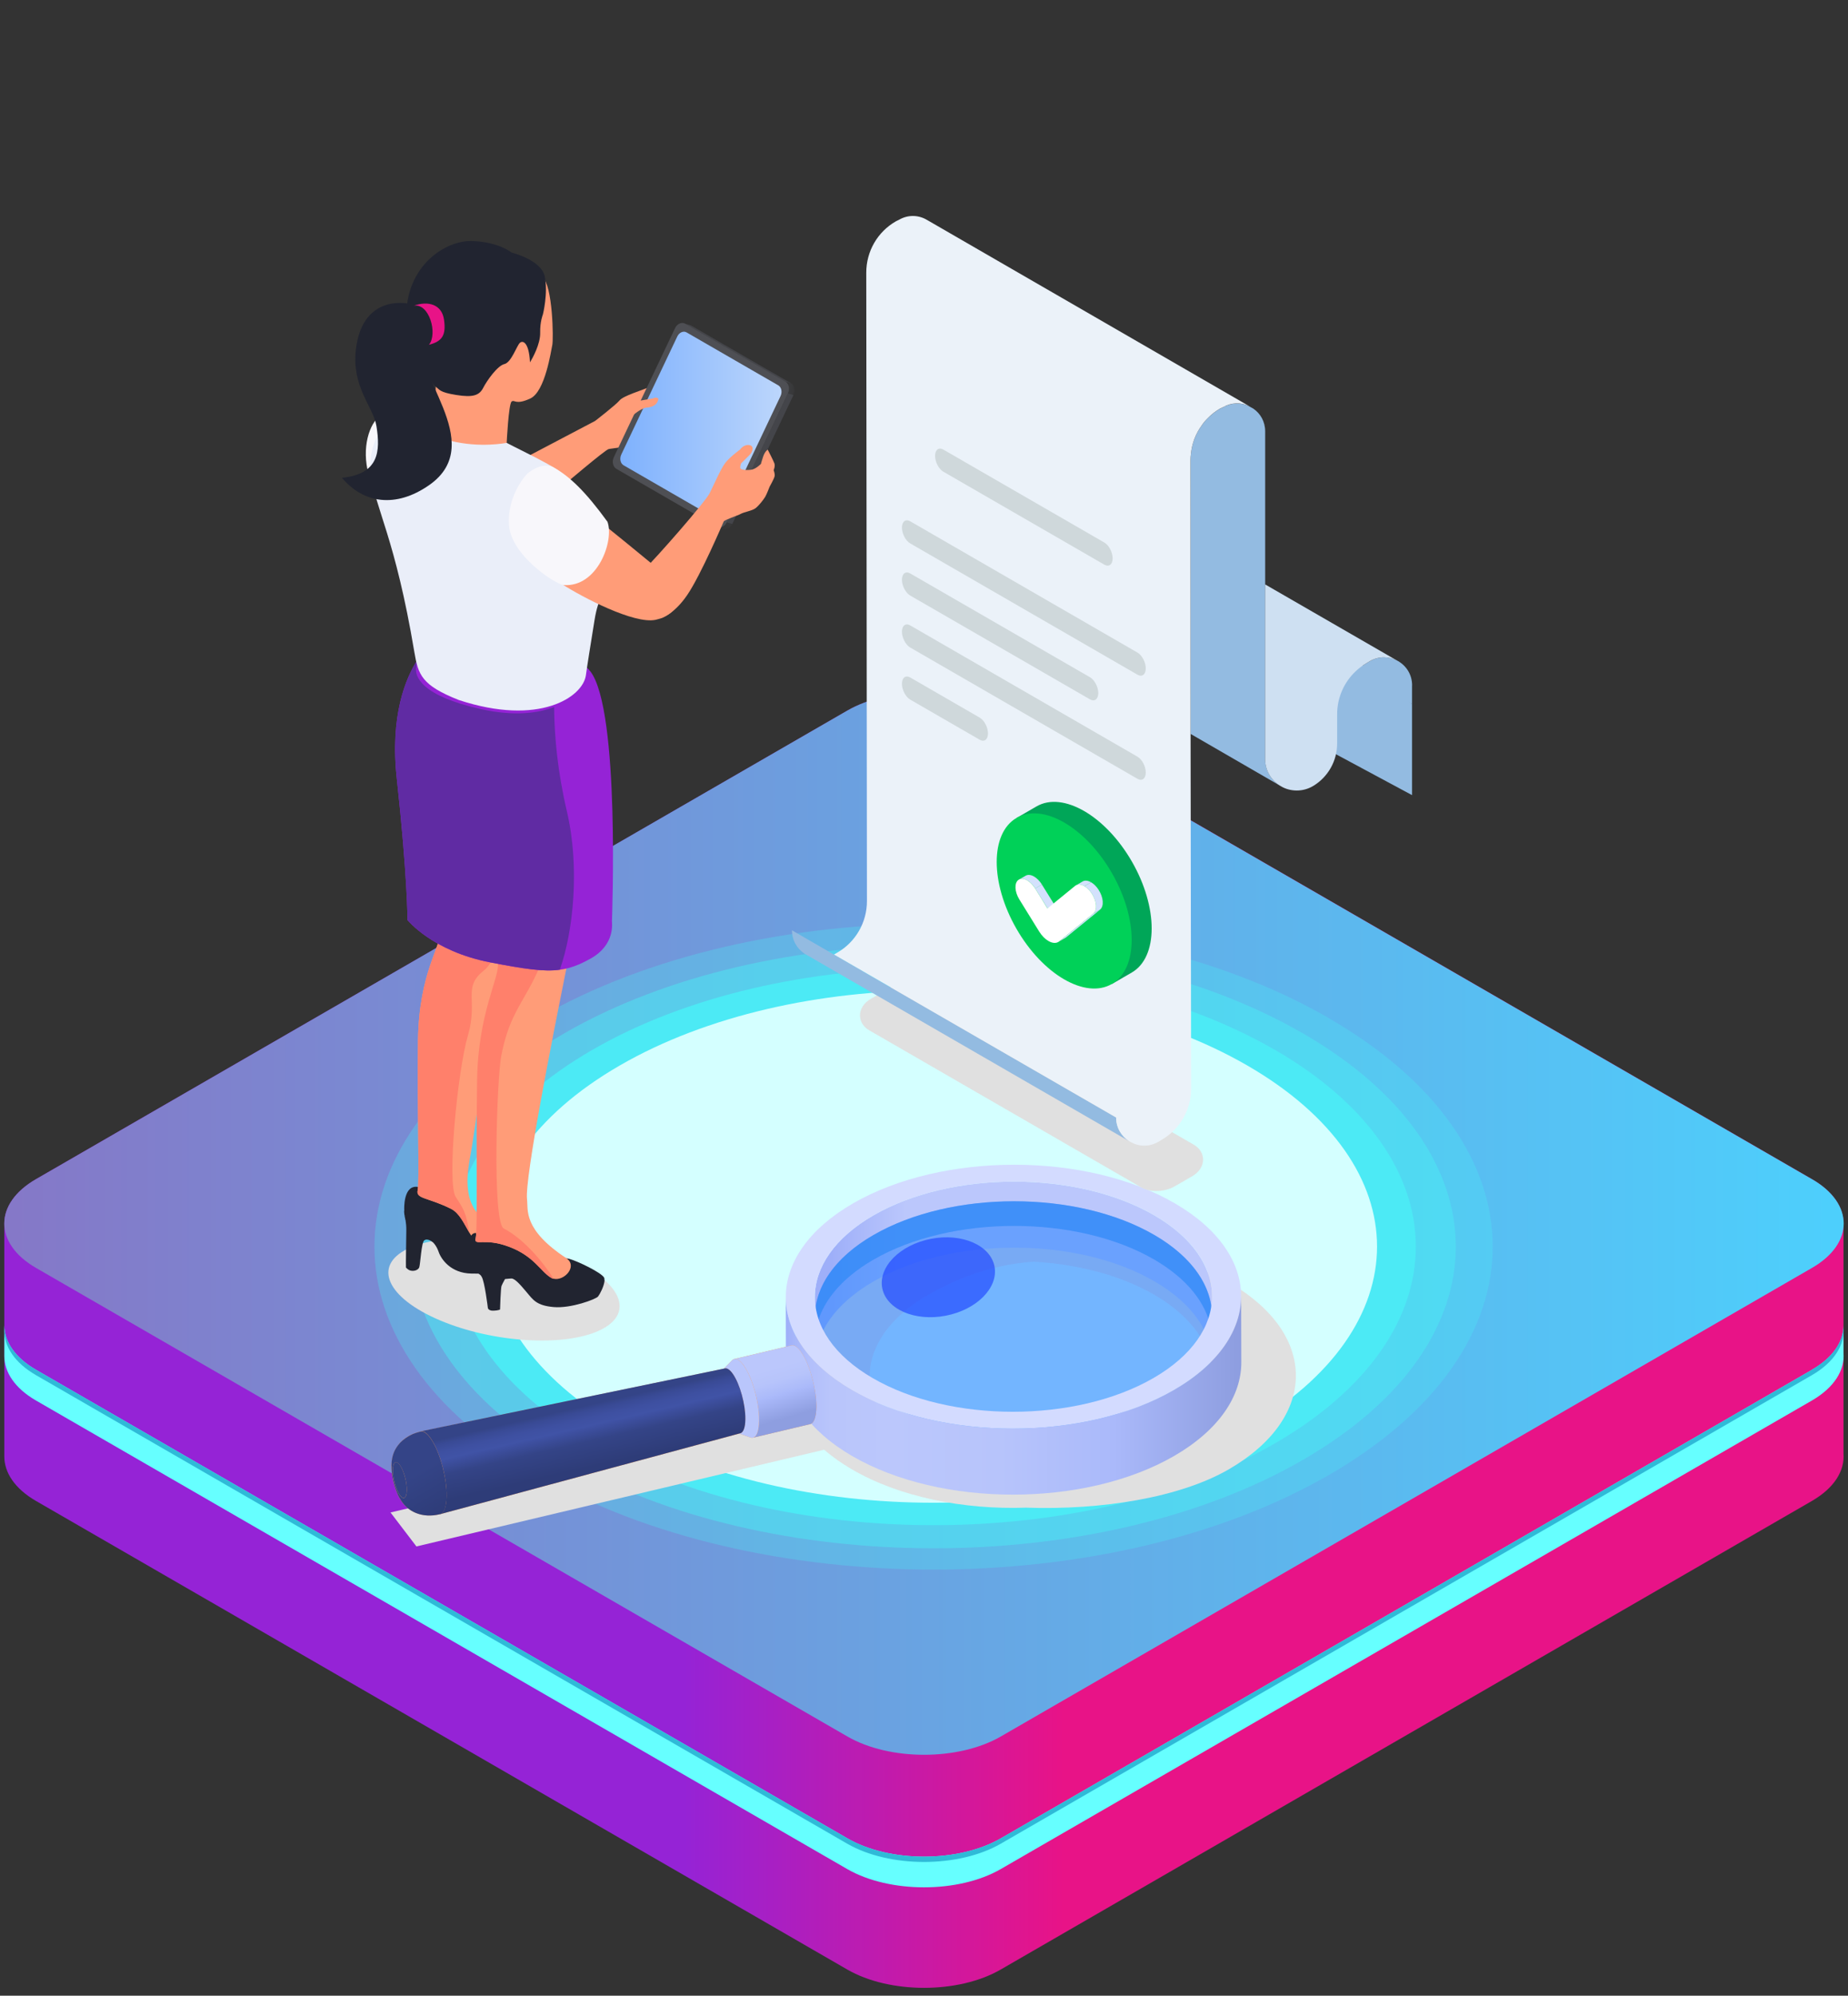<svg xmlns="http://www.w3.org/2000/svg" width="214" height="231" viewBox="0 0 214 231" fill="none"><rect x="0" y="0" width="214" height="231" fill="#333333" stroke="none"/><g clip-path="url(#clip0_405_4714)"><path d="M209.833 136.488L115.902 82.254C111.009 79.436 103.003 79.436 98.122 82.254L4.167 136.488C1.726 137.903 0.5 139.754 0.5 141.617V168.558C0.488 170.432 1.703 172.307 4.167 173.733L98.11 227.968C103.003 230.798 111.009 230.798 115.89 227.968L209.822 173.733C212.427 172.224 213.642 170.22 213.477 168.227V141.617C213.488 139.754 212.274 137.891 209.822 136.488H209.833Z" fill="url(#paint0_linear_405_4714)"></path><path d="M209.833 136.488C214.726 139.306 214.726 143.928 209.833 146.758L115.902 200.992C111.009 203.822 103.003 203.822 98.122 200.992L4.167 146.758C-0.726 143.928 -0.726 139.306 4.167 136.488L98.11 82.254C103.003 79.436 111.009 79.436 115.89 82.254L209.822 136.488H209.833Z" fill="url(#paint1_linear_405_4714)"></path><path d="M209.833 158.547L115.902 212.781C111.009 215.611 103.003 215.611 98.122 212.781L4.167 158.547C1.714 157.132 0.5 155.269 0.5 153.406V156.931C0.488 158.806 1.703 160.681 4.167 162.107L98.11 216.342C103.003 219.16 111.009 219.16 115.89 216.342L209.822 162.107C212.427 160.598 213.642 158.582 213.477 156.601V153.418C213.488 155.281 212.274 157.132 209.822 158.547H209.833Z" fill="#66FFFF"></path><path d="M209.833 158.547L115.902 212.781C111.009 215.611 103.003 215.611 98.122 212.781L4.167 158.547C1.714 157.132 0.5 155.269 0.5 153.406V153.996C0.488 155.87 1.703 157.745 4.167 159.172L98.11 213.406C103.003 216.224 111.009 216.224 115.89 213.406L209.822 159.172C212.427 157.662 213.642 155.646 213.477 153.666V153.406C213.488 155.269 212.274 157.12 209.822 158.535L209.833 158.547Z" fill="#2FBAD7"></path><path opacity="0.3" d="M153.89 117.861C179.179 132.457 179.179 156.132 153.89 170.728C128.6 185.324 87.606 185.324 62.328 170.728C37.038 156.132 37.038 132.457 62.328 117.849C87.606 103.253 128.612 103.253 153.89 117.849V117.861Z" fill="#4CEAF5"></path><path opacity="0.5" d="M150.872 119.606C174.487 133.235 174.487 155.353 150.872 168.983C127.256 182.624 88.962 182.624 65.346 168.983C41.731 155.353 41.731 133.235 65.346 119.606C88.962 105.965 127.256 105.965 150.872 119.606Z" fill="#4CEAF5"></path><path d="M147.595 121.491C169.406 134.083 169.406 154.503 147.595 167.095C125.783 179.687 90.424 179.687 68.624 167.095C46.813 154.503 46.813 134.083 68.624 121.502C90.436 108.911 125.795 108.911 147.595 121.502V121.491Z" fill="#4CEAF5"></path><path d="M144.422 123.32C164.477 134.898 164.477 153.68 144.422 165.258C124.356 176.835 91.838 176.835 71.784 165.258C51.717 153.68 51.717 134.898 71.784 123.32C91.838 111.742 124.367 111.742 144.422 123.32Z" fill="#D4FFFF"></path><g style="mix-blend-mode:multiply"><path d="M48.212 179.002L95.436 167.804C96.367 168.608 97.439 169.37 98.659 170.082C104.18 173.29 111.563 174.757 118.812 174.51C127.563 174.814 136.639 173.34 142.28 170.082C152.611 164.116 152.667 154.449 142.4 148.483C136.794 145.225 127.74 143.751 118.989 144.054C111.74 143.808 104.342 145.274 98.786 148.483C91.551 152.664 89.365 158.658 92.228 163.926L45.222 175.067L48.219 178.995L48.212 179.002ZM119.532 172.543C115.392 172.254 111.288 170.977 107.382 168.707C98.433 163.503 98.483 155.069 107.487 149.872C111.422 147.601 115.54 146.325 119.68 146.036C124.792 146.325 129.771 147.601 133.677 149.872C142.626 155.076 142.583 163.51 133.571 168.707C129.637 170.977 124.651 172.254 119.532 172.543Z" fill="#E0E0E0"></path></g><path d="M140.354 150.023L140.375 157.667C140.368 154.282 138.14 150.897 133.69 148.317C124.742 143.112 110.18 143.112 101.168 148.317C96.634 150.933 94.371 154.367 94.378 157.801L94.356 150.157C94.349 146.723 96.613 143.289 101.147 140.673C110.159 135.469 124.714 135.469 133.669 140.673C138.119 143.253 140.34 146.638 140.354 150.023Z" fill="url(#paint2_linear_405_4714)"></path><path opacity="0.64" d="M133.571 161.789C124.559 166.993 110.004 166.993 101.049 161.789C92.1 156.585 92.142 148.151 101.154 142.954C110.159 137.75 124.721 137.75 133.676 142.954C142.625 148.158 142.576 156.592 133.571 161.789Z" fill="#3D8CFF"></path><path opacity="0.64" d="M140.221 153.756C139.685 150.851 137.506 148.03 133.677 145.802C124.728 140.598 110.167 140.598 101.155 145.802C97.262 148.051 95.048 150.9 94.505 153.834C93.786 149.955 96.007 145.922 101.155 142.946C110.167 137.742 124.721 137.742 133.677 142.946C138.761 145.901 140.94 149.899 140.221 153.756Z" fill="#2A87F5"></path><path d="M98.657 160.89C88.397 154.924 88.453 145.256 98.777 139.291C109.108 133.325 125.799 133.325 136.059 139.291C146.319 145.256 146.27 154.924 135.939 160.89C125.608 166.855 108.917 166.855 98.65 160.89H98.657ZM101.153 140.673C92.141 145.877 92.099 154.311 101.048 159.508C109.996 164.712 124.558 164.712 133.57 159.508C142.582 154.304 142.624 145.87 133.675 140.673C124.727 135.469 110.165 135.469 101.153 140.673Z" fill="#D3DBFF"></path><path d="M143.746 157.656C143.76 161.59 141.158 165.525 135.961 168.529C125.631 174.495 108.94 174.495 98.672 168.529C93.574 165.568 91.021 161.689 91.014 157.804L90.993 150.16C91.007 154.045 93.553 157.917 98.651 160.885C108.911 166.851 125.61 166.851 135.94 160.885C141.137 157.881 143.732 153.947 143.725 150.012L143.746 157.656Z" fill="url(#paint3_linear_405_4714)"></path><g style="mix-blend-mode:screen" opacity="0.64"><path d="M102.163 149.09C102.635 151.551 105.928 152.983 109.518 152.292C113.107 151.601 115.631 149.048 115.166 146.594C114.693 144.133 111.4 142.701 107.811 143.393C104.222 144.084 101.697 146.636 102.163 149.09Z" fill="#1C42FF"></path></g><path d="M86.89 166.393C86.643 166.309 86.361 166.055 86.065 165.632C85.078 164.207 84.295 161.365 84.316 159.285L83.357 160.04C83.336 161.753 83.984 164.094 84.796 165.265C85.035 165.618 85.268 165.822 85.472 165.893C85.945 166.055 86.417 166.224 86.883 166.386L86.89 166.393Z" fill="#FB9F53"></path><path d="M83.73 158.537C83.511 158.769 83.37 159.277 83.363 160.039L84.322 159.284C84.329 158.36 84.499 157.74 84.767 157.465C84.738 157.5 84.696 157.542 84.661 157.571C84.647 157.585 84.626 157.606 84.611 157.627C84.583 157.662 84.541 157.705 84.506 157.733C84.477 157.768 84.435 157.81 84.4 157.839C84.386 157.853 84.365 157.874 84.35 157.895C84.322 157.93 84.28 157.973 84.245 158.001C84.216 158.036 84.174 158.078 84.139 158.107C84.125 158.121 84.104 158.142 84.09 158.163C84.061 158.198 84.019 158.241 83.984 158.269C83.956 158.304 83.913 158.346 83.878 158.375C83.864 158.389 83.843 158.41 83.829 158.431C83.8 158.466 83.758 158.508 83.723 158.537H83.73Z" fill="#FB9F53"></path><path d="M90.951 157.711C90.93 159.791 91.712 162.633 92.699 164.057C93.687 165.482 94.505 164.946 94.533 162.858C94.554 160.778 93.771 157.936 92.784 156.512C91.797 155.088 90.979 155.623 90.951 157.711Z" fill="#FB9F53"></path><path d="M93.822 164.84C93.512 164.918 93.117 164.664 92.701 164.057C91.714 162.633 90.931 159.791 90.952 157.711L84.324 159.283C84.302 161.364 85.085 164.205 86.073 165.63C86.496 166.236 86.883 166.49 87.194 166.413C90.437 165.644 90.578 165.609 93.822 164.84Z" fill="#FB9F53"></path><path d="M85.028 157.303C84.612 157.402 84.337 158.086 84.323 159.284L90.952 157.712C90.966 156.52 91.241 155.829 91.657 155.73C88.413 156.499 88.272 156.534 85.028 157.303Z" fill="#FB9F53"></path><path d="M91.664 155.73C91.974 155.66 92.369 155.907 92.785 156.513C93.772 157.938 94.555 160.779 94.534 162.86C94.52 164.051 94.245 164.742 93.829 164.841L87.2 166.414C87.616 166.315 87.891 165.631 87.905 164.432C87.926 162.352 87.144 159.51 86.156 158.086C85.733 157.479 85.345 157.225 85.035 157.303L91.664 155.73Z" fill="url(#paint4_linear_405_4714)"></path><path d="M85.48 165.897C85.952 166.059 86.424 166.228 86.89 166.39C87.475 166.595 87.884 165.897 87.898 164.43C87.919 162.35 87.137 159.508 86.149 158.083C85.599 157.294 85.106 157.11 84.767 157.456C84.767 157.456 84.697 157.533 84.662 157.562C84.647 157.576 84.626 157.597 84.612 157.618C84.584 157.653 84.542 157.696 84.506 157.724C84.478 157.759 84.436 157.801 84.401 157.829C84.386 157.844 84.365 157.865 84.351 157.886C84.323 157.921 84.281 157.963 84.245 157.992C84.217 158.027 84.175 158.069 84.14 158.097C84.126 158.112 84.104 158.133 84.09 158.154C84.062 158.189 84.02 158.231 83.984 158.26C83.956 158.295 83.914 158.337 83.879 158.365C83.865 158.38 83.844 158.401 83.829 158.422C83.801 158.457 83.759 158.499 83.724 158.528C83.999 158.238 84.415 158.394 84.866 159.042C85.677 160.213 86.326 162.554 86.305 164.268C86.29 165.473 85.952 166.052 85.472 165.882L85.48 165.897Z" fill="#B9C6FC"></path><path d="M46.519 173.803C47.224 174.826 48.141 175.122 48.437 175.221C48.86 175.362 49.34 175.411 49.615 175.418C50.249 175.425 50.574 175.355 50.983 175.263C50.651 175.348 50.242 175.087 49.791 174.445C48.755 172.95 47.929 169.967 47.958 167.781C46.364 168.141 45.334 168.91 45.327 169.657C45.313 171.067 45.8 172.774 46.512 173.81L46.519 173.803Z" fill="#FB9F53"></path><path d="M45.334 169.647C45.341 168.907 46.378 168.131 47.964 167.772C47.978 166.509 48.275 165.79 48.719 165.691C47.344 166.002 46.575 166.707 46.244 167.102C45.454 168.025 45.362 168.9 45.334 169.647Z" fill="#FB9F53"></path><path d="M85.741 165.914C85.48 165.984 85.156 165.78 84.803 165.272C83.992 164.102 83.343 161.76 83.364 160.047L47.965 167.782C47.944 169.969 48.762 172.951 49.799 174.446C50.25 175.095 50.666 175.356 50.99 175.264C52.034 174.982 53.423 174.608 54.467 174.326C54.989 174.185 55.68 174.002 56.202 173.861C57.245 173.579 58.634 173.205 59.678 172.923C60.722 172.641 62.111 172.267 63.154 171.985C63.676 171.844 64.367 171.661 64.889 171.52C65.933 171.238 67.322 170.864 68.366 170.582C69.409 170.3 70.798 169.926 71.842 169.644C72.364 169.503 73.055 169.32 73.577 169.179C74.62 168.897 76.01 168.523 77.053 168.241C78.097 167.959 79.486 167.585 80.53 167.303C81.051 167.162 81.743 166.979 82.264 166.838C83.308 166.556 84.697 166.182 85.741 165.9V165.914Z" fill="#FB9F53"></path><path d="M48.719 165.694C48.275 165.785 47.979 166.505 47.965 167.774L83.364 160.038C83.378 159.044 83.604 158.48 83.956 158.402C72.208 160.828 60.467 163.261 48.719 165.687V165.694Z" fill="#FB9F53"></path><path d="M45.491 170.148C45.477 171.093 45.836 172.383 46.28 173.025C46.732 173.673 47.098 173.427 47.112 172.482C47.12 171.537 46.767 170.246 46.323 169.605C45.871 168.956 45.505 169.203 45.491 170.148Z" fill="#334384"></path><path d="M50.99 175.257C52.034 174.975 53.423 174.602 54.467 174.32C54.989 174.179 55.68 173.995 56.202 173.854C57.245 173.572 58.634 173.198 59.678 172.916C60.722 172.634 62.111 172.261 63.154 171.978C63.676 171.837 64.367 171.654 64.889 171.513C65.933 171.231 67.322 170.857 68.365 170.575C69.409 170.293 70.798 169.919 71.842 169.637C72.364 169.496 73.055 169.313 73.577 169.172C74.62 168.89 76.01 168.516 77.053 168.234C78.097 167.952 79.486 167.578 80.53 167.296C81.051 167.155 81.742 166.972 82.264 166.831C83.308 166.549 84.697 166.175 85.741 165.893C86.079 165.801 86.305 165.237 86.312 164.264C86.333 162.55 85.684 160.209 84.873 159.039C84.528 158.545 84.21 158.341 83.957 158.39C72.209 160.816 60.468 163.249 48.72 165.674C49.044 165.604 49.446 165.872 49.883 166.499C50.92 167.994 51.745 170.977 51.717 173.163C51.703 174.404 51.42 175.123 50.99 175.236V175.257Z" fill="url(#paint5_linear_405_4714)"></path><path d="M45.334 169.647C45.334 170.021 45.341 171.03 45.828 172.412C46.025 172.969 46.378 173.758 46.977 174.351C47.436 174.809 48.747 175.811 50.99 175.26C51.427 175.148 51.709 174.428 51.723 173.187C51.744 171.001 50.926 168.018 49.889 166.524C49.452 165.896 49.043 165.628 48.719 165.698C48.423 165.776 47.915 165.896 47.443 166.164C46.688 166.587 46.378 166.947 46.272 167.067C45.793 167.624 45.348 168.329 45.327 169.654C45.327 169.824 45.377 169.993 45.489 170.155C45.496 169.21 45.87 168.97 46.321 169.612C46.773 170.261 47.125 171.544 47.111 172.489C47.097 173.434 46.73 173.674 46.279 173.032C45.828 172.383 45.475 171.1 45.489 170.155C45.377 169.993 45.327 169.824 45.327 169.654L45.334 169.647Z" fill="url(#paint6_linear_405_4714)"></path><g style="mix-blend-mode:multiply"><path d="M69.132 154.127C64.732 155.975 56.348 155.291 50.403 152.59C44.459 149.889 43.203 146.215 47.597 144.368C51.997 142.52 60.381 143.211 66.326 145.905C72.27 148.599 73.525 152.28 69.125 154.127H69.132Z" fill="#E0E0E0"></path></g><path d="M64.005 57.206C65.422 56.036 70.055 52.087 70.478 51.981C70.901 51.875 72.043 51.896 72.981 51.304C73.919 50.712 74.208 50.162 74.208 50.162C74.208 50.162 76.606 48.624 76.98 48.265C77.353 47.905 77.205 47.221 77.205 47.221C77.205 47.221 77.487 46.876 77.466 46.502C77.445 46.121 77.135 45.465 77.135 45.465C77.135 45.465 76.902 44.126 75.548 44.675C74.194 45.225 72.184 45.818 71.747 46.347C71.31 46.876 68.913 48.723 68.913 48.723L59.414 53.716L64.005 57.213V57.206Z" fill="#FF9C78"></path><mask id="mask0_405_4714" style="mask-type:luminance" maskUnits="userSpaceOnUse" x="79" y="37" width="2" height="1"><path d="M79.21 37.414L79.859 37.605C79.908 37.619 79.965 37.64 80.014 37.668L79.365 37.477C79.316 37.449 79.266 37.428 79.21 37.414Z" fill="white"></path></mask><g mask="url(#mask0_405_4714)"><path d="M79.209 37.414L79.858 37.605C79.907 37.619 79.963 37.64 80.013 37.668L79.364 37.477C79.315 37.449 79.265 37.428 79.209 37.414Z" fill="#44454A"></path></g><mask id="mask1_405_4714" style="mask-type:luminance" maskUnits="userSpaceOnUse" x="83" y="60" width="2" height="2"><path d="M83.769 61.226L83.12 61.036C83.501 61.149 83.938 60.916 84.15 60.465L84.798 60.655C84.587 61.106 84.15 61.339 83.769 61.226Z" fill="white"></path></mask><g mask="url(#mask1_405_4714)"><path d="M84.156 60.465L84.805 60.655C84.594 61.106 84.156 61.339 83.776 61.226L83.127 61.036C83.508 61.149 83.945 60.916 84.156 60.465Z" fill="#44454A"></path></g><path d="M79.356 37.477L80.005 37.667L91.591 44.359L90.949 44.169L79.356 37.477Z" fill="#44454A"></path><path d="M91.246 45.527L91.888 45.718L84.801 60.646L84.159 60.463L91.246 45.527Z" fill="#44454A"></path><mask id="mask2_405_4714" style="mask-type:luminance" maskUnits="userSpaceOnUse" x="90" y="44" width="3" height="2"><path d="M90.947 44.156L91.596 44.347C92.005 44.579 92.132 45.193 91.892 45.708L91.243 45.517C91.49 45.002 91.356 44.389 90.947 44.156Z" fill="white"></path></mask><g mask="url(#mask2_405_4714)"><path d="M90.947 44.156L91.596 44.347C92.005 44.579 92.132 45.193 91.892 45.708L91.243 45.517C91.49 45.002 91.356 44.389 90.947 44.156Z" fill="#44454A"></path></g><path d="M90.95 44.166C91.359 44.399 91.493 45.013 91.246 45.527L84.159 60.456C83.912 60.97 83.384 61.196 82.975 60.963L71.382 54.271C70.973 54.039 70.846 53.425 71.086 52.91L78.172 37.982C78.419 37.467 78.948 37.242 79.357 37.474L90.95 44.166Z" fill="#4E4F54"></path><path d="M90.118 44.599C90.492 44.81 90.612 45.374 90.386 45.847L83.898 59.513C83.673 59.985 83.186 60.19 82.82 59.978L72.214 53.857C71.84 53.646 71.72 53.082 71.946 52.609L78.433 38.943C78.659 38.471 79.146 38.266 79.512 38.478L90.118 44.599Z" fill="url(#paint7_linear_405_4714)"></path><path d="M52.278 48.334C47.511 46.198 44.895 47.051 43.64 48.461C42.385 49.871 41.785 53.01 43.104 56.112C44.43 59.215 52.278 48.334 52.278 48.334Z" fill="#F8F7FB"></path><path d="M58.448 144.868L58.751 145.199C58.751 145.199 58.688 146.278 58.363 146.793C58.039 147.308 56.981 147.456 54.584 147.414C52.186 147.371 51.079 145.735 50.797 144.91C50.275 143.373 49.126 143.225 49.126 143.225L47.186 141.737C47.186 141.737 46.693 140.616 46.82 140.052C46.947 139.488 49.196 139.445 49.196 139.445L52.369 143.035L58.455 144.861L58.448 144.868Z" fill="#212430"></path><path d="M47.003 146.703C47.003 146.703 47.221 146.985 47.525 147.063C47.976 147.183 48.441 146.985 48.547 146.696C48.681 146.315 48.794 143.798 49.133 143.565C49.548 143.276 50.148 143.805 50.148 143.805C50.148 143.805 49.083 140.526 48.216 140.265C47.348 140.004 46.876 140.843 46.876 140.843C46.876 140.843 47.066 141.499 47.052 142.416C47.045 143.1 46.989 146.527 47.01 146.696L47.003 146.703Z" fill="#212430"></path><path d="M54.958 142.08C54.958 142.08 56.566 143.159 57.447 143.378C58.329 143.596 58.85 144.309 58.766 145.091C58.681 145.881 57.602 146.269 56.241 146.615C54.88 146.96 53.005 147.045 51.707 144.499C50.41 141.953 49.267 140.162 48.386 140.049C47.504 139.944 46.813 140.049 46.813 140.049C46.813 140.049 46.651 137.031 48.449 137.398C50.248 137.765 51.284 138.146 51.284 138.146L54.965 142.073L54.958 142.08Z" fill="#212430"></path><path d="M54.549 133.321C54.196 135.309 53.266 139.294 56.312 141.36C57.475 142.692 56.947 144.378 55.607 143.962C55.092 143.8 54.704 143.278 54.337 142.657C53.752 141.663 53.209 140.415 52.229 139.921C49.563 138.588 48.139 138.786 48.365 137.777C48.597 136.762 48.294 128.335 48.407 120.388C48.527 112.448 51.157 109.564 50.924 107.836C50.804 106.948 49.937 103.535 49.07 99.607C48.259 95.905 47.448 91.745 47.286 88.79C47.032 84.086 45.671 77.789 57.701 75.801C57.701 75.801 61.495 86.428 60.12 95.75C58.738 105.079 54.972 130.916 54.549 133.321Z" fill="#FF9C78"></path><path d="M56.044 112.327C53.513 114.308 55.395 115.754 54.183 119.858C52.977 123.976 51.736 136.937 52.772 138.544C53.703 139.976 53.971 140.321 54.338 142.656C53.752 141.661 53.209 140.413 52.229 139.92C49.564 138.587 48.139 138.784 48.365 137.776C48.598 136.76 48.295 128.334 48.407 120.387C48.527 112.446 51.157 109.562 50.925 107.835C50.805 106.946 49.938 103.533 49.07 99.606C51.856 99.655 54.465 101.192 55.755 101.657C58.174 102.518 58.569 110.352 56.044 112.327Z" fill="#FF806B"></path><path d="M67.665 148.746C67.665 148.746 70.07 147.625 70.006 148.253C69.943 148.88 69.499 149.748 69.259 150.065C69.019 150.382 66.114 151.468 64.125 151.292C62.137 151.123 61.728 150.453 61.016 149.607C60.303 148.767 59.654 147.985 59.224 147.985C58.794 147.985 56.763 148.373 55.6 147.555C54.436 146.737 54.486 145.707 54.486 145.707L57.045 146.102L62.01 148.154L67.665 148.739V148.746Z" fill="#212430"></path><path d="M58.822 147.431C58.822 147.431 58.16 148.601 58.075 148.848C57.99 149.095 57.906 151.344 57.906 151.556C57.906 151.648 57.208 151.746 56.904 151.697C56.517 151.626 56.495 151.394 56.495 151.394C56.495 151.394 56.122 148.305 55.776 147.783C55.431 147.269 55.24 146.789 55.24 146.789C55.24 146.789 57.525 147.628 58.822 147.438V147.431Z" fill="#212430"></path><path d="M63.243 146.098C63.243 146.098 65.006 145.471 65.916 145.71C66.826 145.95 69.66 147.297 69.964 147.896C70.267 148.503 68.314 149.356 67.517 149.892C66.72 150.435 64.668 150.928 63.243 150.477C61.819 150.026 60.938 147.41 59.358 147.304C57.786 147.198 56.53 147.565 55.233 146.789C53.935 146.013 53.935 142.382 55.233 142.749C56.53 143.115 63.236 146.098 63.236 146.098H63.243Z" fill="#212430"></path><path d="M64.104 148.012C63.998 147.991 63.9 147.949 63.801 147.885C62.595 147.166 61.847 145.389 58.942 144.303C56.037 143.203 54.852 144.303 55.085 143.301C55.311 142.286 55.127 133.027 55.247 125.073C55.36 117.133 57.885 113.149 57.659 111.414C57.461 109.947 54.225 105.42 54.19 97.353C54.19 95.844 54.295 94.222 54.549 92.473C55.233 87.812 52.934 81.473 64.957 79.484C64.957 79.484 67.517 102.564 65.648 111.802C63.935 120.306 60.755 136.384 61.029 138.803C61.178 140.03 60.515 142.307 65.606 145.65C66.925 146.595 65.324 148.301 64.118 148.012H64.104Z" fill="#FF9C78"></path><path d="M58.054 122.151C57.539 124.788 56.968 141.507 58.343 142.206C60.762 143.44 63.124 146.394 64.104 148.023C63.998 148.002 63.9 147.96 63.801 147.896C62.595 147.177 61.847 145.4 58.942 144.314C56.037 143.214 54.852 144.314 55.085 143.313C55.311 142.297 55.127 133.038 55.247 125.084C55.36 117.144 57.885 113.16 57.659 111.425C57.461 109.959 54.225 105.431 54.19 97.364C62.849 91.441 65.394 100.538 64.964 102.928C62.666 115.762 59.528 114.634 58.061 122.144L58.054 122.151Z" fill="#FF806B"></path><path d="M70.86 106.556C70.86 106.81 71.283 109.355 68.364 110.97C67.094 111.675 66.036 112.091 64.824 112.247C62.969 112.5 60.719 112.162 56.714 111.386C50.065 110.089 47.188 106.492 47.188 106.492C47.188 106.492 47.188 101.387 45.953 90.168C45.142 82.799 46.99 78.476 48.351 76.368C49.07 75.261 49.648 74.774 49.648 74.774C49.648 74.774 58.717 73.829 64.457 75.472C65.409 75.747 66.262 76.086 66.974 76.523C67.546 76.869 68.025 77.271 68.378 77.729C71.819 82.277 70.867 106.302 70.867 106.563L70.86 106.556Z" fill="#9523D6"></path><path d="M64.824 112.242C62.969 112.496 60.719 112.157 56.714 111.382C50.065 110.084 47.188 106.488 47.188 106.488C47.188 106.488 47.188 101.382 45.953 90.163C45.142 82.794 46.99 78.472 48.351 76.363C48.273 76.793 48.217 77.097 48.196 77.202C47.991 78.267 48.739 80.545 55.72 82.082C59.634 82.95 62.37 82.533 64.168 81.835C64.196 85.269 64.57 89.31 65.641 93.894C67.179 100.438 66.375 107.891 64.824 112.249V112.242Z" fill="#602BA3"></path><path d="M57.75 50.789C62.573 53.292 65.098 54.265 66.198 55.965C67.298 57.664 70.387 63.129 70.203 66.26C70.02 69.391 69.343 68.679 68.842 71.809C68.342 74.933 68.06 76.626 67.848 78.156C67.496 80.688 62.447 84.093 53.131 81.026C48.837 79.326 48.428 78.135 47.977 75.448C45.755 62.212 43.471 58.94 42.956 54.921C42.441 50.901 44.944 47.418 48.442 47.418C51.573 47.418 57.75 50.796 57.75 50.796V50.789Z" fill="#EAEEF9"></path><path d="M77.192 66.716C76.599 66.095 68.476 59.551 68.476 59.551C68.476 59.551 65.422 58.437 64.033 61.815C62.651 65.192 62.581 66.01 65.013 67.576C67.453 69.141 73.426 72.265 75.915 71.743C78.405 71.222 79.025 68.986 79.025 68.986L77.192 66.716Z" fill="#FF9C78"></path><path d="M73.822 69.491C73.349 67.255 72.947 67.516 74.506 66.014C76.064 64.512 81.67 58.095 82.171 57.101C82.671 56.107 83.454 54.287 83.969 53.603C84.484 52.919 85.704 52.031 85.704 52.031C85.704 52.031 86.092 51.431 86.754 51.516C87.41 51.601 87.093 52.348 86.881 52.581C86.67 52.813 85.831 53.617 85.831 53.617C85.831 53.617 85.661 54.012 85.739 54.203C85.817 54.393 86.578 54.464 87.086 54.351C87.594 54.238 88.115 53.695 88.115 53.695C88.115 53.695 88.165 53.462 88.376 52.842C88.588 52.221 88.905 52.045 88.905 52.045C88.905 52.045 89.554 53.307 89.674 53.632C89.794 53.956 89.589 54.428 89.589 54.428C89.589 54.428 89.758 54.83 89.702 55.119C89.646 55.408 89.117 56.346 89.117 56.346C89.117 56.346 88.799 57.193 88.609 57.51C88.419 57.827 87.876 58.539 87.474 58.836C87.072 59.132 86.162 59.266 85.788 59.477C85.408 59.689 83.898 60.168 83.807 60.359C83.715 60.549 81.184 66.508 79.597 68.849C78.01 71.19 76.466 71.585 76.466 71.585L73.836 69.477L73.822 69.491Z" fill="#FF9C78"></path><path d="M70.612 50.161C72.537 50.457 72.876 48.666 73.038 48.363C73.193 48.06 74.314 47.228 74.85 47.185C75.386 47.143 76.119 46.981 76.246 46.142C75.978 45.902 75.626 46.114 75.626 46.114C75.626 46.114 74.215 46.367 73.969 46.396C73.729 46.424 72.318 46.946 71.902 47.256C71.493 47.559 70.33 48.137 70.069 48.631C69.801 49.125 69.519 50.048 70.612 50.168V50.161Z" fill="#FF9C78"></path><path d="M50.156 41.105C50.755 42.184 50.488 47.339 49.895 47.987C49.296 48.636 48.372 49.045 48.372 49.045C48.372 49.045 48.626 50.131 52.117 51.012C55.607 51.894 58.675 51.259 58.675 51.259C58.675 51.259 58.893 46.746 59.246 46.478C59.598 46.21 59.676 46.929 61.41 46.126C63.145 45.322 63.808 40.576 63.956 39.934C64.104 39.293 64.02 33.066 62.8 32.015C61.58 30.965 56.122 31.028 56.122 31.028L50.156 41.105Z" fill="#FF9C78"></path><path d="M60.472 40.773C60.472 39.885 60.662 39.271 60.14 39.243C59.618 39.215 58.984 40.005 59.139 41.182C59.294 42.36 59.957 43.742 60.147 42.79C60.338 41.838 60.472 40.773 60.472 40.773Z" fill="#FF9C78"></path><path d="M61.381 41.931C61.67 41.458 62.58 39.822 62.552 38.525C62.524 37.22 62.869 36.395 62.869 36.395C62.869 36.395 63.483 33.955 63.088 32.016C62.693 30.077 59.252 29.238 59.252 29.238C59.252 29.238 57.75 28.011 54.718 27.898C51.692 27.785 47.49 30.514 47.088 35.718C46.686 40.929 48.801 41.049 49.231 42.354C49.661 43.658 50.021 44.434 50.465 44.765C50.91 45.097 50.881 45.407 52.835 45.717C54.788 46.035 55.514 45.753 55.952 44.899C56.389 44.046 57.609 42.325 58.406 42.142C59.209 41.959 59.844 40.013 60.197 39.688C60.549 39.364 61.254 39.618 61.374 41.931H61.381Z" fill="#212430"></path><path d="M63.949 54.017C62.524 53.488 61.05 54.842 61.05 54.842C61.05 54.842 58.709 57.212 58.942 60.766C59.175 64.32 64.372 67.641 65.253 67.718C69.195 68.022 71.148 62.592 70.344 60.392C67.841 56.951 65.987 55.117 63.949 54.01V54.017Z" fill="#F8F7FB"></path><path d="M49.988 36.184C47.724 34.569 41.977 33.766 41.208 40.479C40.715 44.83 43.232 47.079 43.592 49.314C44.064 52.262 43.881 54.864 39.601 55.308C42.069 58.256 45.806 58.855 49.684 56.161C56.792 51.225 46.899 42.566 49.67 39.901C50.509 39.097 49.988 36.184 49.988 36.184Z" fill="#212430"></path><path d="M47.887 35.394C49.72 35.02 50.707 38.659 49.671 39.907C51.229 39.512 51.666 38.779 51.42 37.016C51.18 35.246 49.593 34.773 47.887 35.401V35.394Z" fill="#E81387"></path><path d="M163.517 81.481V92.037L151.021 85.324L153.983 74.098L163.517 81.481Z" fill="#93BBE1"></path><g style="mix-blend-mode:multiply"><path d="M133.901 137.857C133.231 137.857 132.618 137.709 132.131 137.427L100.653 119.255C99.976 118.86 99.588 118.232 99.588 117.534C99.588 116.772 100.046 116.074 100.85 115.609L102.881 114.438C103.48 114.093 104.235 113.902 105.004 113.902C105.673 113.902 106.287 114.05 106.773 114.332L138.252 132.505C138.929 132.899 139.317 133.527 139.317 134.225C139.317 134.987 138.858 135.685 138.054 136.15L136.024 137.321C135.424 137.666 134.67 137.857 133.901 137.857Z" fill="#E0E0E0"></path></g><path d="M130.742 132.085L93.495 110.578L93.199 110.409C92.324 109.845 91.711 108.871 91.711 107.68L96.584 110.5L129.254 129.356C129.254 130.548 129.867 131.521 130.742 132.085Z" fill="#93BBE1"></path><path d="M148.173 90.907L137.871 84.949L137.856 53.245C137.856 53.026 137.871 52.807 137.906 52.589V52.575C138.019 51.369 138.442 50.241 139.147 49.267C139.365 48.936 139.633 48.626 139.93 48.344C140.339 47.935 140.79 47.589 141.291 47.293L141.636 47.138C142.609 46.574 143.702 46.574 144.598 46.997L145.148 47.307C145.966 47.871 146.509 48.809 146.509 49.937V87.833C146.509 89.18 147.2 90.28 148.173 90.907Z" fill="#93BBE1"></path><path d="M163.517 79.339V81.49L156.98 77.71C157.375 77.336 157.798 77.019 158.285 76.737L158.645 76.518C159.695 75.926 160.852 75.968 161.783 76.455L161.895 76.518C162.854 77.068 163.524 78.084 163.524 79.339H163.517Z" fill="#93BBE1"></path><path d="M144.599 46.987C143.703 46.564 142.61 46.564 141.637 47.128L141.291 47.283C140.791 47.58 140.332 47.925 139.93 48.334C139.634 48.616 139.366 48.926 139.148 49.258C138.443 50.231 138.019 51.359 137.907 52.565V52.579C137.878 52.798 137.857 53.016 137.857 53.235L137.871 84.939L137.935 125.993C137.949 128.44 136.63 130.711 134.515 131.938L134.12 132.171C133.055 132.784 131.863 132.721 130.926 132.185L130.735 132.072C129.854 131.508 129.247 130.535 129.247 129.343L96.577 110.487L96.972 110.254C99.088 109.034 100.392 106.757 100.392 104.31L100.315 31.551C100.315 29.09 101.619 26.834 103.749 25.614L104.094 25.445C105.194 24.803 106.428 24.894 107.373 25.473L107.486 25.536L144.606 46.98L144.599 46.987Z" fill="#EBF2F9"></path><path d="M161.775 76.459C160.851 75.972 159.687 75.923 158.637 76.522L158.277 76.741C157.791 77.023 157.368 77.334 156.973 77.714C155.626 78.984 154.843 80.775 154.843 82.665V86.063C154.843 88.066 153.792 89.949 152.051 90.985C151.437 91.345 150.795 91.5 150.168 91.5C149.512 91.5 148.863 91.331 148.32 90.999V90.985C148.271 90.971 148.207 90.936 148.165 90.908C147.192 90.28 146.501 89.18 146.501 87.833V67.644L161.768 76.452L161.775 76.459Z" fill="#CEE0F2"></path><path d="M127.886 65.36L109.241 54.599C108.712 54.296 108.282 53.471 108.282 52.766C108.282 52.061 108.712 51.736 109.241 52.039L127.886 62.8C128.415 63.103 128.845 63.928 128.845 64.634C128.845 65.339 128.415 65.663 127.886 65.36Z" fill="#CFD8DB"></path><path d="M131.722 78.096L105.405 62.9C104.876 62.597 104.446 61.772 104.446 61.066C104.446 60.361 104.876 60.037 105.405 60.34L131.722 75.536C132.251 75.84 132.681 76.665 132.681 77.37C132.681 78.075 132.251 78.399 131.722 78.096Z" fill="#CFD8DB"></path><path d="M126.222 80.951L105.405 68.935C104.876 68.632 104.446 67.807 104.446 67.102C104.446 66.397 104.876 66.072 105.405 66.375L126.222 78.391C126.751 78.695 127.181 79.52 127.181 80.225C127.181 80.93 126.751 81.254 126.222 80.951Z" fill="#CFD8DB"></path><path d="M131.722 90.147L105.405 74.951C104.876 74.647 104.446 73.822 104.446 73.117C104.446 72.412 104.876 72.088 105.405 72.391L131.722 87.587C132.251 87.89 132.681 88.716 132.681 89.421C132.681 90.126 132.251 90.45 131.722 90.147Z" fill="#CFD8DB"></path><path d="M113.451 85.625L105.405 80.978C104.876 80.675 104.446 79.85 104.446 79.145C104.446 78.439 104.876 78.115 105.405 78.418L113.451 83.065C113.98 83.369 114.41 84.194 114.41 84.899C114.41 85.604 113.98 85.928 113.451 85.625Z" fill="#CFD8DB"></path><path d="M116.716 102.02L130.77 110.137C130.855 110.186 130.918 110.292 130.918 110.369C130.918 110.454 130.855 110.482 130.77 110.433L116.716 102.317C116.632 102.267 116.568 102.161 116.568 102.084C116.568 101.999 116.632 101.971 116.716 102.02Z" fill="#AFAFAF"></path><path d="M129.939 107.929C128.318 107.647 127.634 106.596 127.267 105.778C127.126 105.778 126.992 105.778 126.865 105.757C125.617 105.581 124.608 105.024 123.875 104.1C123.254 103.317 122.902 102.436 122.916 101.738C122.867 101.688 122.817 101.639 122.768 101.59C122.683 101.985 122.422 102.288 121.999 102.485C120.998 102.944 119.708 102.661 118.537 101.731C117.98 101.286 117.451 100.68 117.021 99.975C116.57 99.249 116.443 98.388 116.696 97.838C116.95 97.288 117.578 97.295 117.789 97.302C118.897 97.323 119.954 98.113 120.934 98.966C121.393 99.368 121.738 99.784 122.098 100.222C122.119 100.243 122.133 100.271 122.154 100.292C121.978 99.897 121.703 99.446 121.336 98.945L121.167 98.713C120.624 97.972 120.067 97.211 119.856 96.379C119.708 95.779 119.778 95.222 120.053 94.813C120.272 94.503 120.596 94.305 120.97 94.256C121.4 94.207 121.76 94.348 122.161 94.566C122.507 94.757 122.902 94.989 123.24 95.377C123.565 95.744 123.875 96.322 123.819 96.787L123.424 96.745C123.452 96.463 123.247 95.984 122.944 95.638C122.641 95.3 122.281 95.081 121.971 94.912C121.562 94.686 121.301 94.609 121.012 94.644C120.751 94.672 120.526 94.813 120.37 95.032C120.159 95.342 120.109 95.779 120.229 96.273C120.42 97.034 120.956 97.768 121.47 98.473L121.64 98.706C122.317 99.643 122.69 100.405 122.768 101.033C122.838 101.11 122.909 101.181 122.979 101.258C123.057 101.033 123.191 100.842 123.374 100.701C123.572 100.546 123.79 100.398 124.065 100.327C124.566 100.2 125.328 100.412 125.913 100.842C126.689 101.406 127.006 102.337 126.639 102.958C126.519 103.162 126.315 103.303 126.054 103.353C125.631 103.43 124.855 103.324 123.6 102.344C123.501 102.267 123.41 102.196 123.325 102.119C123.417 102.654 123.713 103.282 124.171 103.853C124.848 104.706 125.744 105.207 126.9 105.369C126.935 105.369 127.006 105.383 127.084 105.383C126.837 104.671 126.801 103.952 126.999 103.409C127.133 103.035 127.542 102.422 128.057 102.401C128.402 102.386 128.691 102.619 128.917 103.092C129.178 103.635 129.171 104.34 129.016 104.706C128.741 105.327 128.212 105.637 127.669 105.743C128.184 106.801 128.903 107.358 129.996 107.548L129.925 107.943L129.939 107.929ZM128.106 102.788C128.106 102.788 128.099 102.788 128.092 102.788C127.817 102.803 127.5 103.233 127.387 103.536C127.21 104.015 127.267 104.699 127.514 105.355C127.916 105.299 128.409 105.101 128.656 104.537C128.776 104.262 128.769 103.677 128.564 103.254C128.459 103.042 128.296 102.788 128.092 102.788H128.106ZM123.332 101.576C123.494 101.724 123.671 101.872 123.868 102.027C125.116 103 125.786 103 126.005 102.958C126.153 102.929 126.258 102.859 126.322 102.753C126.583 102.316 126.308 101.604 125.701 101.167C125.215 100.814 124.559 100.617 124.185 100.715C123.981 100.765 123.797 100.892 123.635 101.018C123.466 101.145 123.367 101.336 123.325 101.576H123.332ZM117.74 97.697C117.366 97.697 117.155 97.796 117.056 98C116.859 98.43 116.986 99.157 117.359 99.77C117.761 100.426 118.269 101.011 118.791 101.42C119.827 102.245 120.991 102.513 121.844 102.126C122.204 101.956 122.387 101.717 122.408 101.357C122.408 101.308 122.408 101.258 122.408 101.209C122.183 100.962 121.985 100.722 121.795 100.483C121.442 100.052 121.118 99.65 120.681 99.277C119.757 98.473 118.763 97.725 117.789 97.704H117.747L117.74 97.697Z" fill="#818489"></path><path d="M119.946 98.569C120.179 100.579 120.912 102.807 122.153 104.958C123.395 107.116 124.946 108.865 126.554 110.064L128.761 113.9L131.074 112.56C134.127 110.776 134.127 105.029 131.074 99.726C128.02 94.423 123.077 91.567 120.024 93.344L117.711 94.684L119.946 98.569Z" fill="#00A658"></path><path d="M128.76 101.057C131.813 106.36 131.813 112.114 128.76 113.891C125.706 115.675 120.763 112.82 117.71 107.51C114.657 102.207 114.657 96.453 117.71 94.676C120.763 92.892 125.706 95.748 128.76 101.057Z" fill="#00D158"></path><path d="M127.717 101.673C130.193 105.974 130.193 110.642 127.717 112.088C125.242 113.534 121.23 111.221 118.755 106.912C116.28 102.604 116.28 97.942 118.755 96.497C121.23 95.051 125.242 97.364 127.717 101.673Z" fill="#00D158"></path><path d="M123.337 108.582L122.562 109.034C122.562 109.034 122.632 108.991 122.66 108.963L123.436 108.512C123.436 108.512 123.372 108.561 123.337 108.582Z" fill="#C6C0D0"></path><path d="M117.999 101.812L118.775 101.361C119.043 101.206 119.395 101.255 119.748 101.459C120.072 101.65 120.397 101.967 120.657 102.383L119.882 102.834C119.621 102.418 119.297 102.094 118.972 101.911C118.62 101.706 118.267 101.664 117.999 101.812Z" fill="#D3E1FC"></path><path d="M119.874 102.834L120.65 102.383L122.088 104.696L121.313 105.147L119.874 102.834Z" fill="#D3E1FC"></path><path d="M126.617 105.74L127.393 105.289L123.437 108.512L122.661 108.963L126.617 105.74Z" fill="#D3E1FC"></path><path d="M124.6 102.476L125.375 102.025C125.643 101.87 125.996 101.919 126.348 102.123L125.573 102.575C125.22 102.37 124.868 102.328 124.6 102.476Z" fill="#D3E1FC"></path><path d="M125.572 102.572L126.348 102.121C126.651 102.297 126.961 102.594 127.208 102.974C127.786 103.863 127.871 104.899 127.385 105.287L126.609 105.739C127.088 105.351 127.011 104.314 126.433 103.426C126.179 103.038 125.875 102.749 125.572 102.572Z" fill="#D3E1FC"></path><path d="M125.573 102.574C125.876 102.75 126.186 103.046 126.433 103.427C127.011 104.315 127.096 105.352 126.609 105.74L122.653 108.962C122.336 109.223 121.871 109.188 121.412 108.92C121.031 108.702 120.651 108.321 120.34 107.827L118.042 104.111C117.484 103.208 117.442 102.193 117.943 101.84C118.211 101.65 118.585 101.692 118.958 101.904C119.283 102.094 119.607 102.412 119.868 102.828L121.299 105.148L124.508 102.531C124.783 102.313 125.171 102.341 125.566 102.567L125.573 102.574Z" fill="white"></path><path d="M148.329 90.984V90.998L148.174 90.906C148.223 90.934 148.287 90.97 148.329 90.984Z" fill="#EBF2F9"></path></g><defs><linearGradient id="paint0_linear_405_4714" x1="125.534" y1="155.105" x2="79.152" y2="155.105" gradientUnits="userSpaceOnUse"><stop offset="0.05" stop-color="#E81387"></stop><stop offset="1" stop-color="#9523D6"></stop></linearGradient><linearGradient id="paint1_linear_405_4714" x1="224.17" y1="141.629" x2="-226.294" y2="141.629" gradientUnits="userSpaceOnUse"><stop stop-color="#4AD4FF"></stop><stop offset="1" stop-color="#C11A8F"></stop></linearGradient><linearGradient id="paint2_linear_405_4714" x1="94.36" y1="147.33" x2="140.375" y2="147.328" gradientUnits="userSpaceOnUse"><stop offset="0.04" stop-color="#9EAFF9"></stop><stop offset="0.23" stop-color="#BBC7FC"></stop><stop offset="0.37" stop-color="#BBC7FC"></stop><stop offset="0.39" stop-color="#BBC7FC"></stop><stop offset="0.99" stop-color="#BBC7FC"></stop></linearGradient><linearGradient id="paint3_linear_405_4714" x1="90.992" y1="161.552" x2="143.749" y2="161.55" gradientUnits="userSpaceOnUse"><stop stop-color="#9EAFF9"></stop><stop offset="0.02" stop-color="#A6B6F9"></stop><stop offset="0.05" stop-color="#B2BFFB"></stop><stop offset="0.1" stop-color="#B9C5FB"></stop><stop offset="0.23" stop-color="#BBC7FC"></stop><stop offset="0.47" stop-color="#B7C4FB"></stop><stop offset="0.68" stop-color="#ACBBFA"></stop><stop offset="0.72" stop-color="#AAB9FA"></stop><stop offset="0.99" stop-color="#8E9EE0"></stop></linearGradient><linearGradient id="paint4_linear_405_4714" x1="91.368" y1="165.546" x2="88.702" y2="156.252" gradientUnits="userSpaceOnUse"><stop offset="0.15" stop-color="#8E9EE0"></stop><stop offset="0.44" stop-color="#AAB9FA"></stop><stop offset="0.46" stop-color="#ACBBFA"></stop><stop offset="0.61" stop-color="#B7C4FB"></stop><stop offset="0.77" stop-color="#BBC7FC"></stop></linearGradient><linearGradient id="paint5_linear_405_4714" x1="69.049" y1="171.09" x2="66.842" y2="161.514" gradientUnits="userSpaceOnUse"><stop offset="0.14" stop-color="#2E3C78"></stop><stop offset="0.44" stop-color="#344487"></stop><stop offset="0.59" stop-color="#3E50A1"></stop><stop offset="0.62" stop-color="#4053A6"></stop><stop offset="0.71" stop-color="#3E50A1"></stop><stop offset="0.8" stop-color="#394A95"></stop><stop offset="0.86" stop-color="#344487"></stop></linearGradient><linearGradient id="paint6_linear_405_4714" x1="51.117" y1="175.204" x2="46.279" y2="166.827" gradientUnits="userSpaceOnUse"><stop stop-color="#2E3C78"></stop><stop offset="0.57" stop-color="#344487"></stop></linearGradient><linearGradient id="paint7_linear_405_4714" x1="71.833" y1="49.224" x2="90.499" y2="49.224" gradientUnits="userSpaceOnUse"><stop stop-color="#7EB1FD"></stop><stop offset="1" stop-color="#BCD6FC"></stop></linearGradient><clipPath id="clip0_405_4714"><rect width="213" height="229.141" fill="white" transform="translate(0.5 0.938)"></rect></clipPath></defs></svg>